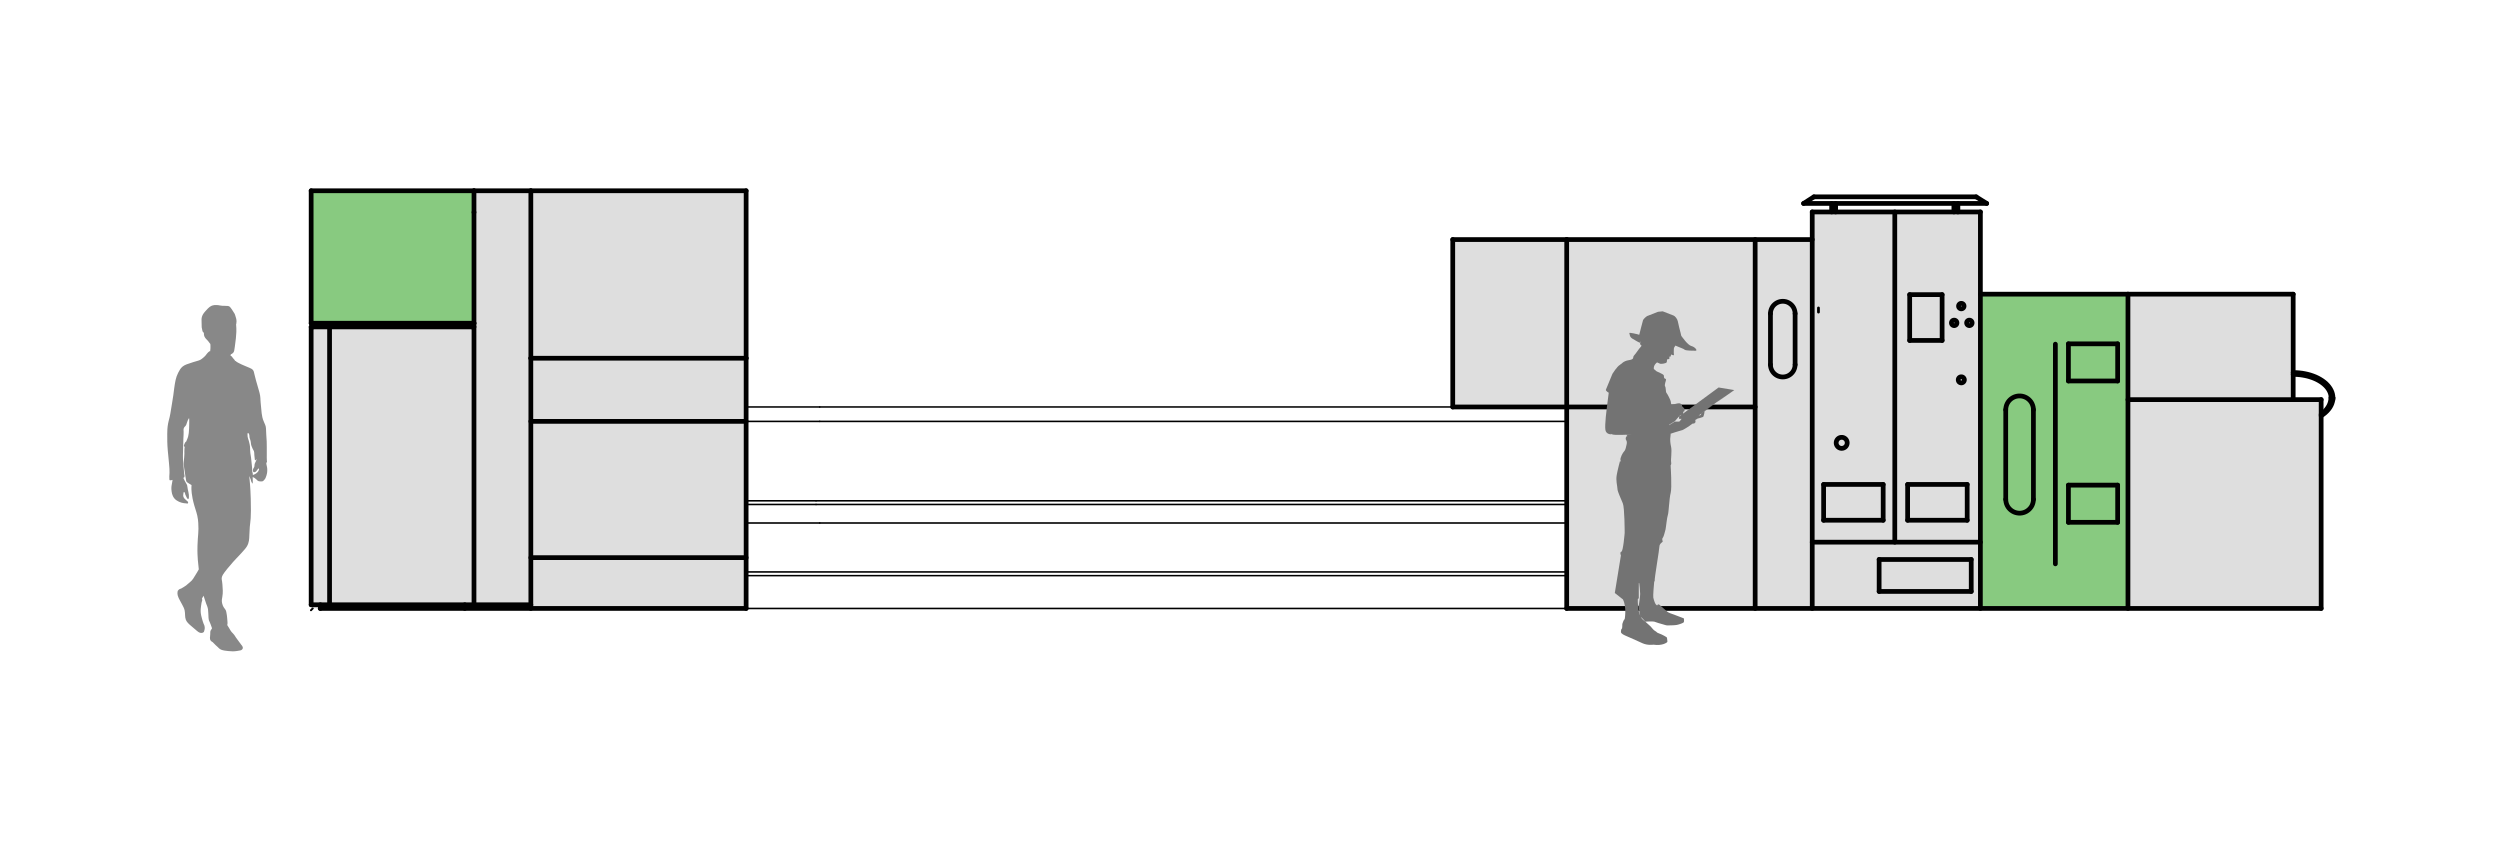 <?xml version="1.0" encoding="UTF-8"?>
<svg id="Layer_2" data-name="Layer 2" xmlns="http://www.w3.org/2000/svg" viewBox="0 0 897.54 304.35">
  <defs>
    <style>
      .cls-1 {
        stroke-width: 1.7px;
      }

      .cls-1, .cls-2, .cls-3, .cls-4, .cls-5 {
        fill: none;
        stroke: #000;
        stroke-linecap: round;
        stroke-linejoin: round;
      }

      .cls-6 {
        fill: #dedede;
      }

      .cls-2 {
        stroke-width: 1.7px;
      }

      .cls-7 {
        fill: #88ca80;
      }

      .cls-8 {
        fill: #737373;
      }

      .cls-3 {
        stroke-width: .71px;
      }

      .cls-4 {
        stroke-width: .99px;
      }

      .cls-5 {
        stroke-width: .57px;
      }

      .cls-9 {
        fill: #888;
      }
    </style>
  </defs>
  <path class="cls-9" d="M95.9,167.91c-.06-.5-.13-.56-.23-1.1-.09-.48-.09-.71-.11-.94,.14,.18,.2,.29,.25,.28,.1-.03,.04-.5,0-.87-.06-.62-.02-1.24-.03-1.87-.02-1.07,.01-1,0-2.74,0-1.01,0-1.52-.03-2.17-.05-1.21-.09-1.13-.16-2.49-.1-1.94-.03-2.66-.37-3.45,0,0-.16-.37-.37-.87-.27-.62-.35-.81-.44-1.09-.06-.19-.14-.43-.22-.81-.22-.97-.29-1.86-.31-2.08-.3-3.54-.34-3.12-.37-4.14-.01-.34-.02-.84-.12-1.52-.11-.67-.25-1.16-.34-1.49-.71-2.44-1.06-3.67-1.15-4.01-.18-.7-.37-1.38-.53-2.08-.19-.86-.25-1.26-.59-1.68-.25-.29-.5-.43-1.27-.77-1.65-.74-1.72-.67-2.64-1.12-.19-.09-.37-.18-.54-.26-.72-.35-1.17-.58-1.39-.75h-.02s-.07-.07-.09-.1c-.05-.05-.26-.29-.39-.23-.03,.01-.06,.05-.09,.13,0,.02-.02,.05-.02,.07v-.41s-.7-.8-.7-.8l-.38-.52-.25-.22h-.22c.02-.22,.05-.41,.08-.59,.33-.13,.66-.33,.92-.65,.29-.36,.38-.96,.53-2.15,.31-2.36,.34-2.66,.38-3.02,.11-1.14,.14-1.74,.16-2.24,.01-.58,0-1.02,0-1.27-.02-.54-.03-.93-.09-1.44h0c.05-.09,.09-.27,.09-.33,.11-.56,.07-1.11-.02-1.6-.02-.11-.12-.45-.33-1.14-.12-.41-.16-.52-.23-.68-.11-.23-.18-.29-.49-.77-.18-.29-.15-.25-.4-.63-.37-.58-.5-.74-.56-.81-.34-.41-.52-.51-.63-.56-.11-.05-.23-.06-.44-.09-.3-.04-.54-.05-1.12-.05-.61,0-.57,0-.7,0-.38-.02-.72-.08-.91-.12-.31-.05-.37-.08-.63-.11,0,0-.29-.04-.58-.05-.41-.01-1.18-.04-1.96,.32-.45,.21-.74,.47-1.21,.91-.3,.28-.5,.5-.88,.95-.41,.48-.62,.72-.82,1.05-.12,.2-.33,.56-.47,1.05-.14,.51-.13,.9-.11,1.4,.02,.75,0,1.43,.05,2.31,0,0,.02,.25,.26,1.26,.02,.08,.1,.39,.35,.59,.02,.02,.12,.09,.17,.07,0,.11,0,.22,.01,.34,.01,.37,.03,.66,.17,.99,.14,.34,.33,.58,.53,.83,.34,.42,.4,.36,.78,.82,.25,.31,.23,.34,.54,.72,.09,.12,.18,.22,.29,.36,.02,.18,.03,.37,.04,.58,.02,.39,.01,.7,0,.92-.02,.59-.1,1.05-.14,1.28v-.2l-.3,.09-.25,.24h-.02s0-.01,0-.01l-.32,.32-.57,.7-.03,.05-.06,.08s0,0,0,0c0,0-.02,.02-.02,.03-.24,.29-.58,.61-.88,.86-.02,.01-.03,.02-.04,.03,0,0-.01,.02-.02,.02h0c-.23,.19-.43,.34-.53,.42-.72,.54-1.1,.52-3.08,1.14-1.99,.63-3,.96-3.73,1.56-.78,.65-1.14,1.36-1.6,2.25-.86,1.68-1.08,3.19-1.43,5.6-.13,.9-.11,.95-.31,2.43-.09,.65-.16,1.12-.5,3.17-.59,3.66-.67,4.06-.81,4.67-.32,1.38-.38,1.35-.56,2.3-.28,1.51-.31,2.72-.31,3.73-.01,1.98-.02,3.55,.19,5.97,.21,2.53,.73,6.73,.62,8.02-.04,.43-.04,.87-.07,1.31,0,.16-.02,.47,.02,.86,.03,.25,0,.36,.07,.44,.15,.16,.47,.09,.77,.02,.11-.03,.22-.05,.31-.08-.02,.14-.06,.37-.12,.75-.24,1.41-.23,1.28-.26,1.49-.11,.91,0,1.64,.05,1.99,.08,.51,.16,.99,.44,1.57,.09,.2,.27,.56,.62,.95,.44,.49,.89,.74,1.29,.95,.26,.14,.68,.34,1.24,.5,.62,.17,1.11,.2,1.41,.22,.46,.03,.71,.15,.84,0,.11-.12,.09-.33,.05-.46-.06-.16-.16-.23-.36-.39-.18-.16-.35-.32-.53-.48-.29-.26-.5-.45-.65-.73-.31-.55-.2-1.11-.11-1.63,.05-.26,.11-.39,.19-.4,.11-.02,.22,.16,.26,.23,.15,.23,.14,.4,.2,.67,.03,.13,.03,.06,.33,.72,.15,.33,.21,.48,.37,.68,.1,.13,.23,.29,.36,.26,.1-.02,.15-.16,.19-.28,.07-.22,.07-.4,.06-.57-.02-.67,0-.56-.02-.69-.06-.63-.23-1.26-.37-1.91-.28-1.28-.12-1.23-.34-1.71-.15-.34-.24-.4-.7-1.26-.1-.2-.23-.44-.38-.76-.09-.17-.16-.32-.21-.44,.11-.02,.19-.06,.27-.14,.34-.34,.11-1.06,.05-1.31-.04-.12-.16-1.67-.42-4.76-.07-.75-.03-2.17,.04-4.99,.03-1.13,.04-1.04,.09-2.94,.02-.79,.13-1.59,.09-2.38-.03-.58-.09-.91,.09-1.36,.24-.6,.53-.48,.84-1.17,.21-.45,.25-.88,.52-1.49,.06-.14,.11-.25,.18-.38,.17-.34,.25-.51,.29-.51,.1,.01,.11,.67,.09,1.87-.02,1.07-.03,1.61-.05,1.96-.08,1.27-.12,1.91-.33,2.7-.24,.93-.45,1.12-.74,1.93-.02,0-.03,0-.05,0-.11,0-.18,.1-.24,.2-.21,.34-.37,.71-.49,1.1-.09,.31,.07,.43,.27,.56-.02,.16-.05,.33-.07,.52-.09,.76-.03,1.13-.04,1.96-.02,1.08-.13,1.76-.17,2.21-.22,2.13,.25,3.28,.56,6.03,.05,.43,.21,.84,.23,1.28,0,.07,.01,.25,.12,.43,.09,.15,.2,.23,.25,.27,.7,.51,1.09,.71,1.09,.71,.2,.11,.36,.2,.49,.28-.02,.23-.03,.5-.04,.81-.02,.55-.05,2.8,1.06,6.62,.56,1.95,1.02,2.91,1.29,4.99,.07,.52,.09,.9,.11,1.24,.22,3.06-.18,4.52-.28,8.01-.05,1.42-.02,2.54,0,3.11,.04,1.28,.13,2.6,.47,5.49-.16,.29-.36,.65-.61,1.07-1.14,1.92-1.71,2.89-2.43,3.41-.33,.24-.66,.53-1.31,1.12-.06,.06-.12,.11-.17,.16,0,0-.01,0-.02,.01-.2,.14-.46,.31-.81,.53-.54,.34-.81,.52-.97,.58-.38,.15-.65,.18-.9,.45-.03,.04-.08,.09-.13,.18-.16,0-.24,.35-.28,.56-.09,.47-.03,.96,.1,1.42,.17,.61,.47,1.16,.78,1.72,.27,.5,.53,.99,.8,1.48,.35,.65,.71,1.32,.87,2.05,.25,1.12,.02,2.33,.44,3.39,.35,.85,1.07,1.48,1.77,2.08,.68,.58,1.36,1.16,2.04,1.74,.39,.33,.79,.68,1.29,.82,.49,.15,1.09,.05,1.4-.36,.02-.02,.03-.05,.04-.07,0-.04,0-.08-.02-.11,.05-.11,.09-.24,.14-.38,.21-.7,.09-1.31,.03-1.54-.08-.34-.18-.42-.35-.86-.09-.25-.34-.92-.59-1.89-.23-.89-.34-1.33-.4-1.91-.1-1.04,.02-1.88,.09-2.42,.15-1.04,.22-1.56,.33-1.77,.03-.06,.14-.27,.11-.54,0-.16-.07-.29-.12-.39,0-.02,.02-.03,.03-.05,.06-.11,.3-.57,.56-1.01,.25,.73,.56,1.69,.97,2.92,.08,.25,.44,.91,.62,1.86,.05,.3,.08,.72,.12,1.56,.09,1.67,.05,1.78,.16,2.24,.14,.63,.22,.43,.68,1.71,.23,.64,.35,1.07,.5,1.41-.06,.07-.11,.16-.17,.25-.15,.22-.27,.42-.3,.49-.28,.5-.09,.85-.23,2.01,0,.02,0,.05,0,.07-.05,.35-.1,.65-.02,1.05,.03,.14,.07,.25,.1,.34,.1,.18,.25,.34,.4,.48,.1,.07,.2,.13,.29,.18,.44,.27,.27,.31,1.24,1.19,.38,.35,.47,.39,.75,.68,.2,.21,.29,.32,.47,.47,0,0,.14,.11,.35,.25,.03,.02,.07,.04,.1,.06,.04,.03,.08,.05,.12,.07,.05,.03,.1,.05,.15,.07,.04,.02,.07,.03,.11,.05,1.24,.49,4.11,.56,4.11,.56,0,0,.99,.02,2.66-.33,.05-.01,.13-.03,.21-.06,.02,0,.03,0,.05-.02,.02,0,.03-.01,.05-.02,.03,0,.06-.03,.09-.05,.02-.01,.05-.02,.07-.04,.01-.01,.03-.02,.04-.03,.06-.04,.11-.09,.16-.14h0s.03-.04,.06-.07c0,0,0-.01,.01-.02,.01-.02,.02-.03,.04-.05,.02-.02,.03-.05,.04-.07,0-.01,.01-.02,.02-.04h0s.02-.03,.02-.05h0s0-.02,0-.02c.01-.02,.02-.05,.03-.07,.01-.03,.02-.06,.02-.09,.02-.14,.01-.27-.04-.41,0,0,0,0,0-.01-.1-.28-.33-.56-.59-.88-.37-.47-.7-.97-1.07-1.45-1.25-1.61-1.02-1.65-1.79-2.47-.38-.4-.7-.67-1-1.22-.11-.18-.21-.41-.45-.79-.14-.23-.18-.27-.4-.63-.11-.19-.2-.32-.25-.42,.16-.53,.11-.99,.08-1.24-.17-1.52-.05-1.29-.22-2.33-.16-.99-.24-1.48-.44-1.84-.29-.52-.53-.62-.87-1.31-.04-.08-.28-.57-.4-1.15-.2-.93-.02-1.64,.09-2.27,.27-1.52,.16-2.78,.03-4.45-.14-1.69-.35-1.71-.22-2.46,.1-.57,.32-1.11,1.96-3.14,1.56-1.92,2.94-3.39,3.27-3.73,.81-.86,1.04-1.05,1.77-1.87,1.11-1.24,1.67-1.85,2.05-2.52,.78-1.36,.8-2.65,.84-3.92,.18-5.51,.52-3.78,.56-8.86,.02-3.25-.11-5.81-.18-7.27-.2-3.71-.39-4.38-.43-5.13,.31,.86,.5,.93,.59,1.45,.06,.4,.18,.6,.4,1.01,.08,.14,.15,.25,.2,.23,.07-.01,.05-.2,.08-.57l-.02-1.78s.1,.05,.21,.11c.14,.06,.32,.15,.49,.25,.08,.06,.06,.05,.42,.35,.23,.2,.22,.18,.28,.23,.24,.22,.23,.28,.4,.4,.16,.11,.3,.16,.4,.18,.09,.03,.2,.05,.51,.07,.38,.02,.58,.03,.7,0,.25-.07,.41-.21,.58-.37,.17-.16,.31-.33,.45-.54,.07-.11,.28-.46,.49-1.17,.1-.35,.28-.95,.3-1.77,.02-.48-.02-.85-.05-1.02Zm-2.96,.79c-.08,.35-.27,.61-.44,.79-.51,.56-1.15,.83-1.24,.86-.22,.09-.41,.14-.54,.2v-.04c.18-.13-.03-.73-.03-.73-.22-.63-.12-1.34-.2-2.01-.23-1.74-.12-1.75-.36-3.48-.16-1.15-.18-.94-.25-1.63-.17-1.59,0-1.94-.25-3.14-.16-.79-.37-1.46-.37-1.46-.2-.65-.33-.91-.37-1.37-.05-.44-.07-1.23,.12-1.27,.15-.04,.35,.36,.38,.4,.2,.4,.13,.7,.18,1.15,.05,.41,.13,.39,.31,1.03,.3,1.06,.1,1.22,.41,2.12,.16,.45,.36,.88,.43,1.02,.26,.52,.32,.52,.44,.81,.11,.27,.12,.68,.16,1.49,.02,.49,.12,.97,.16,1.46,0,.11,.02,.34,.12,.38,.11,.04,.23-.2,.53-.41,.01,0,.02-.02,.04-.02-.06,.16-.15,.36-.26,.63-.3,.72-.34,.65-.44,.98-.19,.62-.02,.7-.21,1.22-.18,.47-.37,.49-.44,.91-.02,.1-.12,.68,.19,.88,.23,.15,.57,.02,.72-.07,.14-.07,.24-.18,.3-.26,.07-.07,.13-.15,.23-.3,.21-.29,.23-.36,.35-.47,.07-.07,.24-.21,.33-.16,.12,.06,.03,.44,.02,.49Z"/>
  <g>
    <rect class="cls-6" x="562.47" y="146.11" width="67.66" height="72.33"/>
    <rect class="cls-6" x="630.13" y="86" width="20.5" height="132.44"/>
    <rect class="cls-6" x="521.56" y="86" width="108.56" height="60.11"/>
    <rect class="cls-6" x="650.62" y="76.09" width="60.37" height="142.35"/>
    <rect class="cls-6" x="111.71" y="68.49" width="155.84" height="149.94"/>
    <polygon class="cls-6" points="833.33 218.44 763.97 218.44 763.97 105.38 823.29 105.38 823.29 143.47 833.33 143.47 833.33 218.44"/>
    <rect class="cls-7" x="711.56" y="105.78" width="51.85" height="112.66"/>
    <rect class="cls-7" x="111.71" y="68.49" width="58.46" height="47.56"/>
    <line class="cls-2" x1="833.33" y1="143.47" x2="763.97" y2="143.47"/>
    <line class="cls-2" x1="763.97" y1="105.62" x2="710.99" y2="105.62"/>
    <polyline class="cls-2" points="763.97 105.62 763.97 143.47 763.97 218.44"/>
    <line class="cls-2" x1="737.91" y1="123.56" x2="737.91" y2="202.43"/>
    <line class="cls-2" x1="742.6" y1="136.78" x2="760.27" y2="136.78"/>
    <line class="cls-2" x1="760.27" y1="136.78" x2="760.27" y2="123.44"/>
    <line class="cls-2" x1="760.27" y1="123.44" x2="742.6" y2="123.44"/>
    <line class="cls-2" x1="742.6" y1="123.44" x2="742.6" y2="136.78"/>
    <line class="cls-2" x1="742.6" y1="187.52" x2="760.27" y2="187.52"/>
    <line class="cls-2" x1="267.87" y1="151.28" x2="190.58" y2="151.28"/>
    <line class="cls-2" x1="760.27" y1="187.52" x2="760.27" y2="174.17"/>
    <line class="cls-2" x1="760.27" y1="174.17" x2="742.6" y2="174.17"/>
    <line class="cls-2" x1="742.6" y1="174.17" x2="742.6" y2="187.52"/>
    <line class="cls-2" x1="730.03" y1="179.27" x2="730.03" y2="147.12"/>
    <line class="cls-2" x1="720.09" y1="147.12" x2="720.09" y2="179.27"/>
    <polyline class="cls-2" points="730.03 147.12 730 146.54 729.9 145.97 729.73 145.42 729.51 144.89 729.22 144.38 728.87 143.92 728.47 143.5 728.03 143.13 727.55 142.81 727.03 142.55 726.49 142.35 725.93 142.22 725.35 142.15 724.77 142.15 724.2 142.22 723.64 142.35 723.09 142.55 722.58 142.81 722.09 143.13 721.65 143.5 721.25 143.92 720.91 144.38 720.62 144.89 720.39 145.42 720.23 145.97 720.13 146.54 720.09 147.12"/>
    <polyline class="cls-2" points="720.09 179.27 720.13 179.84 720.23 180.41 720.39 180.97 720.62 181.5 720.91 182 721.25 182.46 721.65 182.88 722.09 183.25 722.58 183.57 723.09 183.83 723.64 184.03 724.2 184.16 724.77 184.23 725.35 184.23 725.93 184.16 726.49 184.03 727.03 183.83 727.55 183.57 728.03 183.25 728.47 182.88 728.87 182.46 729.22 182 729.51 181.5 729.73 180.97 729.9 180.41 730 179.84 730.03 179.27"/>
    <line class="cls-3" x1="650.62" y1="86" x2="619.9" y2="86"/>
    <line class="cls-3" x1="833.33" y1="218.44" x2="619.9" y2="218.44"/>
    <polyline class="cls-2" points="837.56 142.82 837.52 142.14 837.4 141.47 837.2 140.8 836.92 140.15 836.57 139.51 836.14 138.89 835.64 138.29 835.08 137.71 834.44 137.17 833.75 136.66 832.99 136.18 832.18 135.73 831.33 135.33 830.42 134.97 829.48 134.65 828.5 134.38 827.49 134.16 826.46 133.98 825.41 133.86 824.35 133.78 823.29 133.76"/>
    <line class="cls-2" x1="170.1" y1="217.12" x2="190.58" y2="217.12"/>
    <line class="cls-2" x1="190.58" y1="128.6" x2="190.58" y2="218.44"/>
    <polyline class="cls-2" points="836.9 142.82 836.89 142.73 836.89 142.64 836.89 142.55 836.88 142.46 836.88 142.37 836.87 142.28 836.86 142.19 836.84 142.1 836.83 142 836.81 141.91 836.8 141.82 836.78 141.73 836.76 141.64 836.73 141.54 836.71 141.45 836.68 141.35 836.66 141.26 836.62 141.17 836.59 141.07 836.56 140.98 836.52 140.88 836.48 140.79 836.44 140.69 836.4 140.6 836.36 140.5 836.31 140.4 836.26 140.31 836.21 140.21 836.16 140.12 836.11 140.02 836.05 139.93 835.99 139.83 835.93 139.74 835.87 139.64 835.8 139.54 835.74 139.45 835.67 139.36 835.6 139.26 835.52 139.17 835.45 139.07 835.37 138.98 835.29 138.88 835.21 138.79 835.12 138.7 835.04 138.6 834.95 138.51 834.86 138.42 834.76 138.33 834.67 138.24 834.57 138.15 834.47 138.06 834.37 137.97 834.27 137.88 834.17 137.79 834.06 137.71 833.95 137.62 833.84 137.54 833.73 137.45 833.61 137.37 833.5 137.29 833.38 137.2 833.26 137.12 833.14 137.04 833.02 136.96 832.89 136.89 832.77 136.81 832.64 136.73 832.51 136.66 832.38 136.58 832.24 136.51 832.11 136.44 831.97 136.37 831.84 136.3 831.7 136.23 831.56 136.16 831.42 136.09 831.27 136.03 831.13 135.97 830.98 135.9 830.84 135.84 830.69 135.78 830.54 135.72 830.39 135.66 830.24 135.61 830.09 135.55 829.94 135.5 829.79 135.45 829.63 135.4 829.48 135.34 829.32 135.3 829.17 135.25 829.01 135.2 828.85 135.16 828.69 135.11 828.54 135.07 828.38 135.03 828.22 134.99 828.06 134.95 827.9 134.92 827.74 134.88 827.58 134.85 827.42 134.82 827.26 134.79 827.09 134.76 826.93 134.73 826.77 134.7 826.61 134.67 826.45 134.65 826.29 134.63 826.13 134.6 825.81 134.56 825.49 134.53 825.17 134.5 824.85 134.47 824.54 134.45 824.22 134.44 823.91 134.43 823.6 134.42 823.29 134.42"/>
    <polyline class="cls-2" points="833.33 149.26 834.1 148.74 834.8 148.18 835.43 147.58 835.98 146.96 836.46 146.31 836.85 145.64 837.16 144.95 837.38 144.25 837.51 143.54 837.56 142.82"/>
    <line class="cls-4" x1="823.29" y1="133.76" x2="825.63" y2="133.76"/>
    <line class="cls-2" x1="170.17" y1="76.22" x2="170.17" y2="68.49"/>
    <line class="cls-2" x1="190.58" y1="68.49" x2="170.17" y2="68.49"/>
    <line class="cls-2" x1="635.62" y1="112.59" x2="635.62" y2="130.92"/>
    <line class="cls-2" x1="644.47" y1="112.59" x2="644.47" y2="130.92"/>
    <polyline class="cls-2" points="635.62 130.92 635.65 131.45 635.75 131.98 635.91 132.49 636.13 132.97 636.4 133.43 636.73 133.85 637.11 134.23 637.53 134.56 637.99 134.84 638.48 135.06 638.99 135.21 639.51 135.31 640.05 135.34 640.58 135.31 641.11 135.21 641.62 135.06 642.1 134.84 642.56 134.56 642.98 134.23 643.36 133.85 643.69 133.43 643.97 132.97 644.18 132.49 644.34 131.98 644.44 131.45 644.47 130.92"/>
    <polyline class="cls-2" points="644.47 112.59 644.44 112.06 644.34 111.53 644.18 111.02 643.97 110.53 643.69 110.07 643.36 109.65 642.98 109.28 642.56 108.95 642.1 108.67 641.62 108.45 641.11 108.29 640.58 108.2 640.05 108.16 639.51 108.2 638.99 108.29 638.48 108.45 637.99 108.67 637.53 108.95 637.11 109.28 636.73 109.65 636.4 110.07 636.13 110.53 635.91 111.02 635.75 111.53 635.65 112.06 635.62 112.59"/>
    <line class="cls-2" x1="837.55" y1="143.47" x2="837.55" y2="142.91"/>
    <line class="cls-2" x1="650.62" y1="76.09" x2="710.99" y2="76.09"/>
    <line class="cls-3" x1="649.28" y1="86" x2="638.22" y2="86"/>
    <line class="cls-2" x1="823.29" y1="105.62" x2="823.29" y2="143.47"/>
    <line class="cls-2" x1="763.97" y1="105.62" x2="823.29" y2="105.62"/>
    <line class="cls-3" x1="823.29" y1="143.47" x2="823.29" y2="123.63"/>
    <line class="cls-5" x1="562.47" y1="206.66" x2="267.87" y2="206.66"/>
    <line class="cls-2" x1="833.33" y1="218.44" x2="833.33" y2="143.47"/>
    <polyline class="cls-2" points="833.33 148.77 834.04 148.21 834.68 147.61 835.24 146.98 835.72 146.33 836.12 145.66 836.43 144.96 836.65 144.26 836.79 143.54 836.83 142.82"/>
    <line class="cls-2" x1="562.47" y1="86" x2="562.47" y2="218.44"/>
    <line class="cls-2" x1="521.56" y1="86" x2="562.47" y2="86"/>
    <line class="cls-2" x1="521.56" y1="86" x2="521.56" y2="146.11"/>
    <line class="cls-2" x1="562.47" y1="86" x2="650.62" y2="86"/>
    <line class="cls-2" x1="630.13" y1="86" x2="630.13" y2="218.44"/>
    <line class="cls-2" x1="650.62" y1="76.09" x2="650.62" y2="218.44"/>
    <line class="cls-2" x1="710.99" y1="76.09" x2="710.99" y2="218.44"/>
    <line class="cls-3" x1="111.64" y1="219.09" x2="112.28" y2="218.44"/>
    <line class="cls-5" x1="294.29" y1="151.28" x2="562.47" y2="151.28"/>
    <line class="cls-2" x1="112.37" y1="116.05" x2="112.37" y2="117.37"/>
    <line class="cls-2" x1="169.51" y1="116.05" x2="169.51" y2="117.37"/>
    <line class="cls-2" x1="111.71" y1="117.37" x2="170.17" y2="117.37"/>
    <line class="cls-2" x1="170.17" y1="116.05" x2="170.17" y2="217.12"/>
    <line class="cls-2" x1="111.71" y1="117.37" x2="111.71" y2="217.12"/>
    <line class="cls-5" x1="292.97" y1="179.79" x2="562.47" y2="179.79"/>
    <line class="cls-5" x1="294.29" y1="187.76" x2="562.47" y2="187.76"/>
    <line class="cls-5" x1="292.97" y1="181.11" x2="562.47" y2="181.11"/>
    <line class="cls-5" x1="294.29" y1="146.11" x2="562.47" y2="146.11"/>
    <line class="cls-2" x1="111.71" y1="217.12" x2="170.17" y2="217.12"/>
    <line class="cls-5" x1="267.87" y1="205.34" x2="562.47" y2="205.34"/>
    <line class="cls-2" x1="118.32" y1="117.37" x2="118.32" y2="217.12"/>
    <line class="cls-2" x1="111.71" y1="68.49" x2="111.71" y2="116.05"/>
    <line class="cls-2" x1="170.17" y1="76.22" x2="170.17" y2="116.05"/>
    <line class="cls-2" x1="111.71" y1="68.49" x2="170.17" y2="68.49"/>
    <line class="cls-2" x1="166.87" y1="217.12" x2="166.87" y2="218.44"/>
    <line class="cls-2" x1="115.01" y1="217.12" x2="115.01" y2="218.44"/>
    <line class="cls-2" x1="111.71" y1="116.05" x2="170.17" y2="116.05"/>
    <line class="cls-2" x1="267.87" y1="128.6" x2="267.87" y2="68.49"/>
    <line class="cls-2" x1="267.87" y1="68.49" x2="190.58" y2="68.49"/>
    <line class="cls-2" x1="190.58" y1="68.49" x2="190.58" y2="128.6"/>
    <line class="cls-2" x1="267.87" y1="128.6" x2="190.58" y2="128.6"/>
    <line class="cls-2" x1="267.87" y1="200.2" x2="190.58" y2="200.2"/>
    <line class="cls-2" x1="267.87" y1="128.6" x2="267.87" y2="218.44"/>
    <line class="cls-1" x1="267.87" y1="218.44" x2="114.95" y2="218.44"/>
    <line class="cls-5" x1="562.47" y1="218.44" x2="267.86" y2="218.44"/>
    <line class="cls-1" x1="833.33" y1="218.44" x2="562.47" y2="218.44"/>
    <line class="cls-5" x1="267.87" y1="187.76" x2="294.29" y2="187.76"/>
    <line class="cls-5" x1="267.87" y1="181.11" x2="292.97" y2="181.11"/>
    <line class="cls-5" x1="267.87" y1="179.79" x2="292.97" y2="179.79"/>
    <line class="cls-5" x1="267.87" y1="146.11" x2="294.29" y2="146.11"/>
    <line class="cls-5" x1="267.87" y1="151.28" x2="294.29" y2="151.28"/>
    <polyline class="cls-2" points="705.13 109.89 705.09 109.63 705 109.39 704.84 109.19 704.63 109.03 704.39 108.93 704.14 108.9 703.88 108.93 703.64 109.03 703.44 109.19 703.28 109.39 703.18 109.63 703.15 109.89 703.18 110.15 703.28 110.38 703.44 110.59 703.64 110.75 703.88 110.85 704.14 110.88 704.39 110.85 704.63 110.75 704.84 110.59 705 110.38 705.09 110.15 705.13 109.89"/>
    <polyline class="cls-2" points="702.57 115.92 702.54 115.66 702.44 115.42 702.28 115.22 702.07 115.06 701.84 114.96 701.58 114.93 701.32 114.96 701.08 115.06 700.88 115.22 700.72 115.42 700.62 115.66 700.59 115.92 700.62 116.17 700.72 116.41 700.88 116.62 701.08 116.77 701.32 116.87 701.58 116.91 701.84 116.87 702.07 116.77 702.28 116.62 702.44 116.41 702.54 116.17 702.57 115.92"/>
    <polyline class="cls-2" points="708.03 115.92 707.99 115.66 707.89 115.42 707.74 115.22 707.53 115.06 707.29 114.96 707.04 114.93 706.78 114.96 706.54 115.06 706.34 115.22 706.18 115.42 706.08 115.66 706.05 115.92 706.08 116.17 706.18 116.41 706.34 116.62 706.54 116.77 706.78 116.87 707.04 116.91 707.29 116.87 707.53 116.77 707.74 116.62 707.89 116.41 707.99 116.17 708.03 115.92"/>
    <line class="cls-2" x1="685.61" y1="105.78" x2="697.25" y2="105.78"/>
    <line class="cls-2" x1="685.61" y1="122.23" x2="685.61" y2="105.78"/>
    <line class="cls-2" x1="697.25" y1="105.78" x2="697.25" y2="122.23"/>
    <line class="cls-2" x1="697.25" y1="122.23" x2="685.61" y2="122.23"/>
    <polyline class="cls-2" points="663.18 158.99 663.14 158.63 663.05 158.29 662.9 157.97 662.69 157.68 662.43 157.44 662.13 157.24 661.81 157.1 661.46 157.02 661.1 157.01 660.75 157.05 660.41 157.16 660.1 157.33 659.82 157.55 659.59 157.82 659.41 158.13 659.28 158.46 659.22 158.81 659.22 159.16 659.28 159.51 659.41 159.85 659.59 160.15 659.82 160.42 660.1 160.64 660.41 160.81 660.75 160.92 661.1 160.97 661.46 160.95 661.81 160.87 662.13 160.73 662.43 160.54 662.69 160.29 662.9 160 663.05 159.68 663.14 159.34 663.18 158.99"/>
    <polyline class="cls-2" points="705.24 136.37 705.21 136.1 705.11 135.86 704.96 135.64 704.76 135.46 704.53 135.34 704.27 135.28 704.01 135.28 703.75 135.34 703.51 135.46 703.31 135.64 703.16 135.86 703.07 136.1 703.04 136.37 703.07 136.63 703.16 136.88 703.31 137.1 703.51 137.27 703.75 137.4 704.01 137.46 704.27 137.46 704.53 137.4 704.76 137.27 704.96 137.1 705.11 136.88 705.21 136.63 705.24 136.37"/>
    <line class="cls-2" x1="647.52" y1="73.04" x2="651.23" y2="70.67"/>
    <line class="cls-2" x1="657.59" y1="73.04" x2="657.59" y2="76.09"/>
    <line class="cls-2" x1="659.02" y1="73.04" x2="659.02" y2="76.09"/>
    <line class="cls-2" x1="709.47" y1="70.67" x2="651.23" y2="70.67"/>
    <line class="cls-2" x1="709.47" y1="70.67" x2="713.25" y2="73.04"/>
    <line class="cls-2" x1="713.25" y1="73.04" x2="647.52" y2="73.04"/>
    <line class="cls-2" x1="702.91" y1="73.04" x2="702.91" y2="76.09"/>
    <line class="cls-2" x1="701.48" y1="73.04" x2="701.48" y2="76.09"/>
    <line class="cls-2" x1="680.26" y1="76.09" x2="680.26" y2="194.65"/>
    <line class="cls-2" x1="650.62" y1="194.65" x2="710.99" y2="194.65"/>
    <line class="cls-2" x1="674.64" y1="212.34" x2="707.7" y2="212.34"/>
    <line class="cls-2" x1="707.7" y1="212.34" x2="707.7" y2="200.86"/>
    <line class="cls-2" x1="707.7" y1="200.86" x2="674.64" y2="200.86"/>
    <line class="cls-2" x1="674.64" y1="200.86" x2="674.64" y2="212.34"/>
    <line class="cls-2" x1="676.09" y1="173.93" x2="654.71" y2="173.93"/>
    <line class="cls-2" x1="654.71" y1="173.93" x2="654.71" y2="186.78"/>
    <line class="cls-2" x1="654.71" y1="186.78" x2="676.09" y2="186.78"/>
    <line class="cls-2" x1="676.09" y1="186.78" x2="676.09" y2="173.93"/>
    <line class="cls-2" x1="706.25" y1="173.93" x2="684.87" y2="173.93"/>
    <line class="cls-2" x1="684.87" y1="173.93" x2="684.87" y2="186.78"/>
    <line class="cls-2" x1="684.87" y1="186.78" x2="706.25" y2="186.78"/>
    <line class="cls-2" x1="706.25" y1="186.78" x2="706.25" y2="173.93"/>
    <line class="cls-3" x1="601.22" y1="146.11" x2="592.21" y2="146.11"/>
    <line class="cls-3" x1="831.99" y1="218.44" x2="562.47" y2="218.44"/>
    <line class="cls-4" x1="652.86" y1="110.56" x2="652.86" y2="112.05"/>
    <polyline class="cls-2" points="521.56 146.11 562.47 146.11 630.13 146.11"/>
  </g>
  <path class="cls-8" d="M617.02,139.1l-6.71,4.93-.97,.72-.04,.03c-1.21,.92-3.57,2.64-5.07,3.73h0s.13-.69,.13-.69c0,0,.17-.17,.34-.17s0-1.01,0-1.01l-.84-.84v-.33s-.17-.51-.84-.68c-.48-.12-2.07,.36-2.94,.64v-.02s-.26-.96-.26-1.3-1.18-2.7-1.51-3.03c-.34-.34-.17-1.86-.51-2.36-.34-.51,.33-2.02,.33-2.36s-.17-.33-.51-.51c-.33-.17-.17-.84-.33-1.18-.12-.25-1.45-.87-2.13-1.17-.24-.11-.4-.18-.4-.18-.11-.11-.47-.41-.73-.62-.16-.13-.28-.23-.28-.23-.16-1.45,1.06-2.28,1.17-2.36,0,0,0,0,0,0l1.18,.51h.51c.33,0,1.18-.17,1.51-.33,.34-.17,.34-.51,.34-.84s.17-.51,.17-.51c0,0,.34,.17,.67-.17,.34-.34-.17-.67-.17-.67,0,0,.67,0,.67-.17s.17-.67,.17-.67c0,0,1.07,.5,1.01,.17-.04-.26-.06-.55-.07-.84-.02-.84,.07-1.68,.07-1.68l.51-.84,2.86,1.18,.51,.33c.51,.34,3.04,.34,3.88,.34s-.17-1.35-1.51-1.69c-1.35-.34-3.37-3.37-3.54-3.54s-.17-.67-.33-1.18c-.17-.51-.84-3.37-1.01-4.21-.17-.84-1.01-1.85-1.52-2.02-.51-.17-3.88-1.51-3.88-1.51l-1.69,.17s-3.54,1.35-3.88,1.52c-.33,.17-1.35,1.01-1.51,1.51-.17,.51-1.35,5.23-1.35,5.23,0,0-1.01-.34-2.02-.51-1.01-.17-1.69-.34-1.52,0,.17,.33,0,1.18,1.01,1.85,1.01,.67,2.7,1.52,2.7,1.52,0,0,.14-.25,.32-.59-.14,.4-.24,.82-.15,1.09,.17,.5,.84,.33,.17,1.01-.67,.68-1.69,2.36-2.36,3.04-.67,.67,.34,1.35-1.85,1.69-2.19,.33-2.7,1.51-3.04,1.51-.09,0-.13,.06-.13,.15-.01,0-.03,.01-.04,.02-1.01,.51-2.7,3.2-2.7,3.2,0,0-2.19,5.39-2.36,5.73-.17,.33,.84,1.01,.84,1.01,.06,0,.12,0,.19,0l-.69,5.39s-.84,6.4-.51,8.09c.33,1.69,2.19,1.52,2.19,1.52,0,0-.84-.51,.17,0,.84,.43,5.7,.14,7.27,.04l-2.11,.17s.57,.47,.23,.47-.67,.84-.33,1.35c.33,.51,.33,1.01,.17,1.69-.17,.67-.33,1.85-.84,2.36-.51,.51-1.52,2.36-1.35,3.2,.04,.19,.14,.38,.27,.56-.28-.15-.44-.23-.44-.23,0,0-.87,3.2-1.18,5.06-.34,2.02,.17,3.37,.33,5.39,.03,.37,1.18,3.2,1.86,4.72,.67,1.52,.67,10.62,.67,10.62,0,0-.51,6.57-1.18,6.74-.67,.17-.17,1.35-.17,1.35l-2.19,13.48,2.92,2.31c1.43,2.87,.62,7.13,.62,7.13-.34,0-.84,1.69-.84,1.69,0,0,0,1.69-.17,1.69s-.33,.51-.33,1.18,1.35,1.18,1.69,1.35c.33,.17,2.69,1.18,2.69,1.18,0,0,1.52,.67,3.37,1.52,1.86,.84,3.88,.51,3.88,.51,3.37,.5,4.89-.84,4.89-.84,0,0,.17-.17,.17-.34s-.17-1.18-.17-1.35-1.85-1.18-2.86-1.52c-1.01-.33-.67-.51-1.35-.84-.67-.34-1.18-1.18-1.69-1.69-.5-.51-2.86-2.53-2.86-2.53,0,0-.01-.01-.03-.03-.24-.25-.45-.55-.63-.88,.32,.24,1.66,1.75,1.66,1.75,0,0,2.53-.17,3.2,0,.67,.17,1.35,.51,1.52,.51s2.69,.84,3.03,.84,2.7,0,3.54-.17c.84-.17,2.36-.67,2.53-1.01,.17-.33,0-1.35,0-1.35,0,0-3.04-1.18-3.54-1.35-.5-.17-2.02-.67-2.36-1.01-.33-.34-2.86-2.53-2.86-2.53l-.51-.17s-.23,.42-.45,.55c-.02,.01-.05,.03-.08,.06,.12-.17,.19-.28,.19-.28-.68,0-1.18-2.02-1.35-2.69-.15-.61,.25-4.94,.32-5.76,.14-.11,.21-.21,.18-.31-.17-.51,1.69-11.29,1.69-12.3s1.18-1.69,1.18-1.69l-.17-1.01s.17-.51,.34-.67c.17-.17,.67-2.02,.84-2.7,.17-.67,.51-4.38,.84-5.22,.33-.84,.5-6.07,1.01-7.92,.51-1.86,0-9.78,0-9.78,0,0,0,0,0,.01,0-.12,0-.18,0-.18,0,0,.34-.34,.17-1.18-.17-.84,.33-3.88,0-5.39-.34-1.51-.34-2.53-.34-2.86s.17-1.69,.17-1.69l-.04-.21c.58-.19,2.92-.97,3.07-.97,.17,0,1.01-.34,1.18-.34s2.36-1.35,2.53-1.51c.17-.17,1.18-.84,1.18-.84h.51l.51-.51s-.17-.84,0-.84,.67-.51,1.01-.51,1.52-.51,1.69-.51c.12,0,.5-1.18,.52-1.99l4.04-3-6.18,4.33,9.64-6.89-3.46,2.56,6.65-4.66-5.63-.93Zm-28.11,82.03c-.94-2.01-.94-5.03-.91-6.05,.3-.2,.35-.35,.35-.35v-5.39l.17,.03c.04,.3,.33,2.89,.33,3.85s-.42,3.67-.5,4.14c-.11-.06-.18-.1-.18-.1,0,0,.41,2.94,.73,3.88,.04,.09,.08,.18,.13,.26-.04-.04-.08-.13-.13-.26Zm1.46-100.06v0s0,0,0,0Zm1.63,2.53l-.05-.1s.03,.06,.05,.09h0Zm2.15,11.02l.25-.06c-.07,.03-.15,.05-.25,.06Zm16.69,13.86c-.12,.28-.25,.52-.25,.52,0,0-.41,.12-.78,.21l1.03-.74Zm-7.05,1.87c-.2,.17-.37,.36-.45,.51-.17,.34-.51,.51-.51,.51h-1.52l-2.08,1.28-.02-.14c.93-.55,2.1-1.3,2.1-1.3,0,0,1.85-2.19,2.02-2.19,.06,0,.18-.04,.31-.09,0,0,.01,0,.02,0-.19,.14-.36,.26-.49,.36-.04,.03-.08,.06-.12,.09l-.18,.13s-.05,.03-.05,.03v.84h.96Z"/>
</svg>